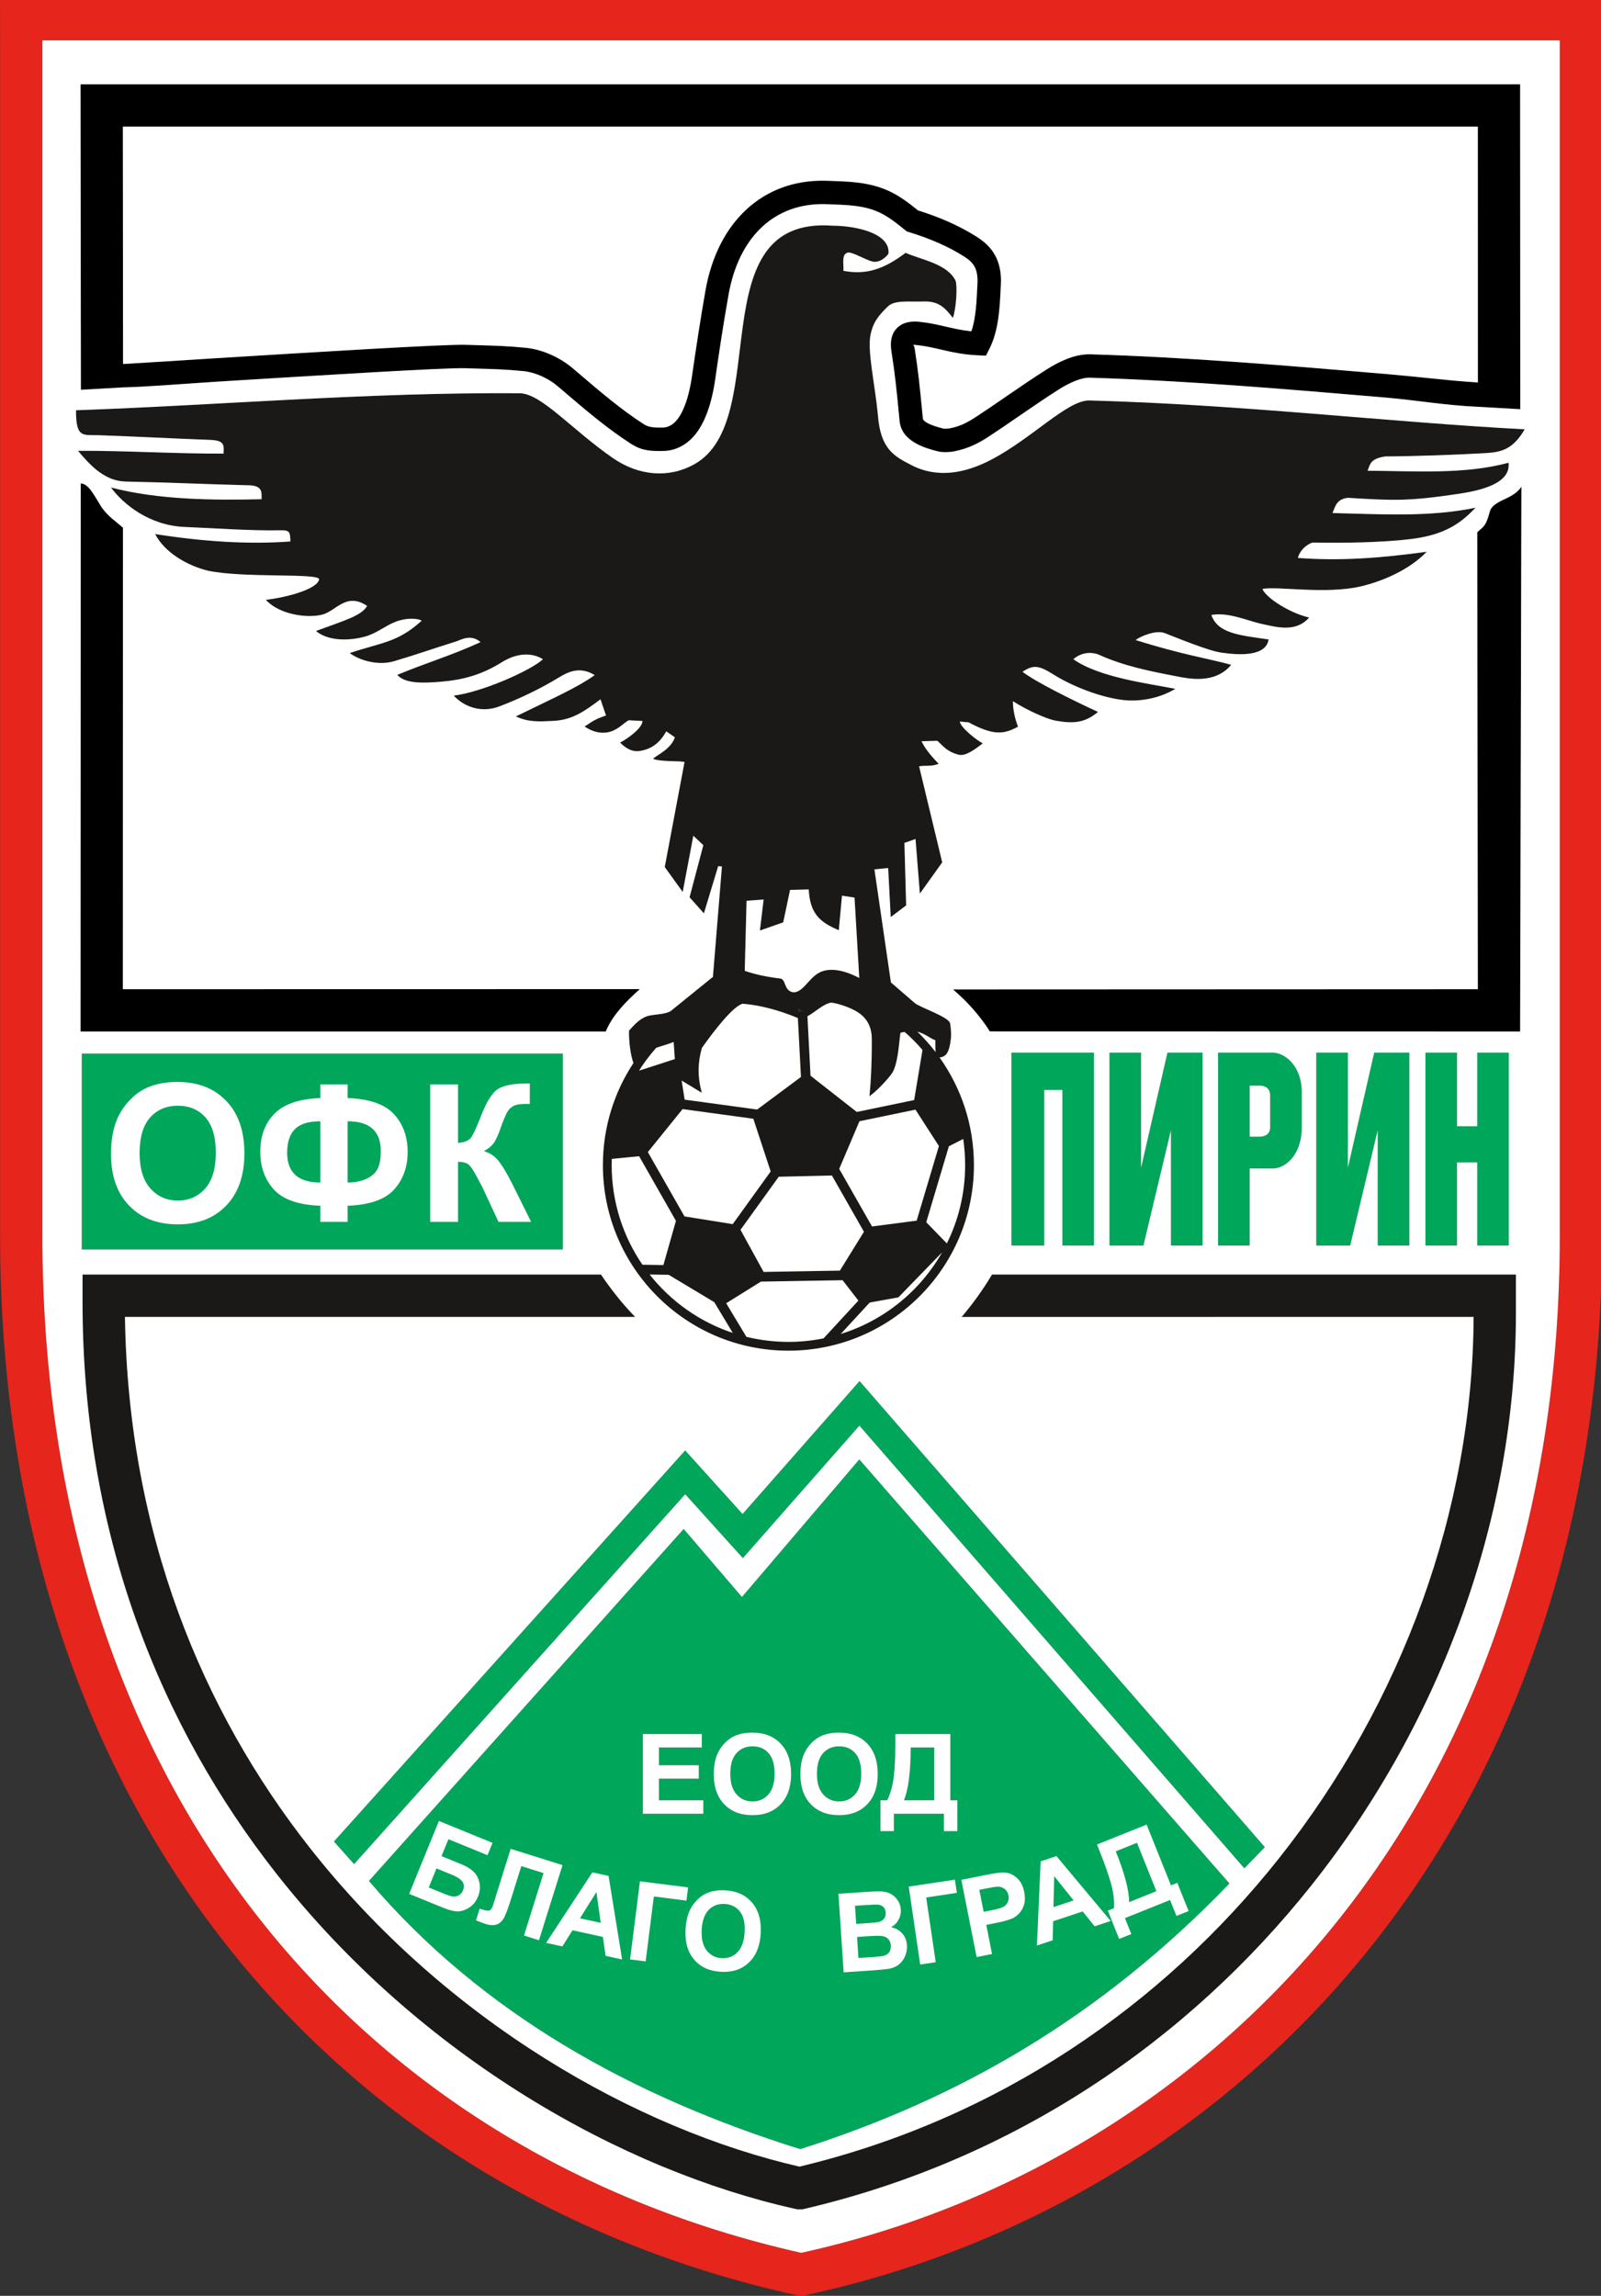 <?xml version="1.0" encoding="UTF-8"?>
<svg xmlns="http://www.w3.org/2000/svg" xmlns:xlink="http://www.w3.org/1999/xlink" width="545.1pt" height="781.4pt" viewBox="0 0 545.1 781.4" version="1.1">
<rect x="0" y="0" width="545.1" height="781.4" fill="#333333" stroke="none"/>
<defs>
<clipPath id="clip1">
  <path d="M 0 0 L 545.102 0 L 545.102 781.398 L 0 781.398 Z M 0 0 "/>
</clipPath>
</defs>
<g id="surface1">
<path style=" stroke:none;fill-rule:evenodd;fill:rgb(10.594%,9.813%,9.424%);fill-opacity:1;" d="M 324.43 108.215 C 325.578 105.031 326.035 97.324 325.328 95.488 C 322.484 89.828 314.008 88.496 308.328 86.059 C 300.887 91.66 294.93 93.641 287.152 92.176 C 287.355 90.004 286.391 86.586 288.602 85.988 C 290.105 85.551 295.02 88.699 297.34 89.074 C 299.898 89.484 302.246 86.895 302.508 86.285 C 303.152 79.145 290.773 76.809 283.449 76.82 C 237.828 73.434 263.531 143.008 236.336 158.051 C 227.785 162.785 217.57 162.047 208.703 155.922 C 194.484 146.09 184.32 133.895 176.898 133.844 C 125.16 133.488 75.262 137.891 25.879 139.633 C 25.855 149.203 28.156 147.965 33.684 148.129 C 42.922 148.41 60.531 149.34 71.539 149.719 C 76.844 149.902 76.133 151.836 76.133 154.387 C 60.289 154.473 42.41 153.348 26.562 153.434 C 30.488 158.129 35.527 163.746 42.773 163.898 C 58.781 164.242 68.121 164.738 84.129 165.156 C 89.738 165.102 89.004 167.777 89.062 169.906 C 72.508 170.301 53.773 170.121 37.781 165.914 C 41.922 171.574 50.836 178.859 62.82 179.348 C 72.539 179.742 85.379 180.691 95.348 180.488 C 98.703 180.406 98.766 181.059 98.871 184.289 C 84.492 185.363 68.938 184.297 52.828 181.773 C 56.074 188.113 63.879 192.562 70.844 194.254 C 83.098 196.797 107.695 195.004 108.656 197.07 C 108.32 200.594 96.902 203.465 90.523 204.145 C 94.883 209.062 104.387 210.551 109.734 209.188 C 114.441 207.988 117.887 201.426 124.996 206.238 C 123.137 209.539 117.297 211.195 107.59 214.754 C 111.195 217.855 117.777 218.398 124.148 216.703 C 128.211 215.629 130.953 213.066 134.805 211.578 C 137.801 210.422 141.746 210.234 143.578 211.254 C 135.305 218.824 129.508 218.715 119.09 222.277 C 121.836 224.441 128.371 226.773 134.145 225.055 C 142.371 222.602 145.824 221.297 155.348 218.305 C 156.914 217.812 160.238 215.641 163.621 218.551 C 153.52 223.18 145.613 225.402 135.262 229.699 C 137.891 232.688 143.785 232.559 150.098 232.031 C 157.395 231.426 163.887 229.773 170.871 225.387 C 176.02 222.152 181.211 222.055 184.855 224.383 C 180.664 228.27 163.977 235.609 154.469 236.758 C 158.371 240.879 164.16 242.641 169.996 240.438 C 177.137 237.742 184.246 234.262 190.312 230.566 C 193.152 228.84 197.352 226.578 202.484 229.781 C 196.453 234.07 189.031 237.289 175.641 243.84 C 180.027 245.852 183.402 245.59 188.289 245.371 C 194.895 245.074 199.031 242.066 204.453 238.012 L 206.328 243.523 C 203.262 244.633 202.859 244.695 199.031 247.277 C 200.781 248.41 203.09 249.609 206.086 249.359 C 210.074 249.031 212.27 245.996 214.078 245.152 L 218.766 245.387 C 218.703 247.996 213.02 251.828 211.117 252.738 C 214.66 256.285 217.113 255.855 219.234 255.301 C 223.289 254.246 225.453 251.414 226.844 248.922 L 229.773 250.938 C 228.41 255.094 223.578 256.949 222.363 258.262 C 224.781 259.312 231.004 258.91 233.066 259.34 L 226.328 295.098 L 232.445 303.594 L 236.062 284.453 L 239.469 287.66 L 234.777 305.395 L 239.66 310.867 L 244.523 294.801 L 245.801 294.922 L 242.734 332.48 L 228.52 343.992 C 226.68 345.402 222.129 345.16 220.094 345.945 C 217.469 346.961 215.605 349.203 214.172 350.777 C 214.031 354.715 214.902 360.734 216.035 362.488 C 217.297 360.656 217.965 358.863 219.398 358.094 C 223.363 355.961 226.008 355.742 229.617 354.223 L 230.48 366.469 L 238.484 371.324 C 237.219 366.328 237.246 361.609 238.723 356.527 C 243.074 350.395 249.371 342.254 252.801 341.336 C 258.371 341.762 265.016 343.383 271.973 346.32 C 271.906 345.074 271.871 344.129 271.805 343.152 C 272.988 343.98 273.965 344.797 273.895 346.066 C 276.941 344.781 279.48 341.77 282.723 340.996 C 283.344 340.848 286.719 341.605 289.801 342.988 C 293.297 344.551 297.07 347.254 297.113 353.516 C 297.172 361.414 296.773 368.461 296.387 372.484 C 299.254 370.297 303.273 365.773 303.895 364.398 C 305.609 360.602 305.742 355.105 306.324 351.277 C 313.23 349.473 315.996 353.41 318.422 353.992 C 318.488 354.008 318.379 356.551 318.652 359.965 C 322.121 360.117 322.941 358.445 323.578 354.836 C 323.855 353.281 323.953 351.234 323.496 348.355 C 323.141 346.094 313.203 342.906 311.453 341.387 L 303.336 334.383 L 297.719 295.895 L 302.402 295.43 L 303.266 312.129 L 308.523 308.156 L 307.93 286.891 L 311.715 285.559 L 313.195 304.148 L 320.801 293.512 L 312.934 260.828 C 314.996 260.402 317.172 261.008 319.59 259.953 C 318.371 258.645 315.434 255.754 313.742 252.289 L 319.141 252.137 C 321.176 253.922 322.336 255.816 326.391 256.871 C 328.512 257.422 331.312 255.586 334.621 252.992 C 332.719 252.09 327.102 247.711 326.781 245.59 L 329.789 245.855 C 338.852 250.77 342.164 249.645 346.613 247.352 C 345.594 244.742 344.855 241.508 344.871 238.648 C 349.852 241.836 356.496 244.785 359.531 245.305 C 365.152 246.266 369.188 246.227 373.852 242.305 C 365.121 238.301 352.559 232.055 348.121 228.637 C 351.766 226.309 353.473 226.305 358.621 229.535 C 365.605 233.922 375.312 237.465 382.531 238.27 C 387.797 238.863 394.555 237.84 400.176 234.449 C 391.039 232.637 374.23 230.586 365.445 224.367 C 368.828 221.453 372.637 222.16 374.141 222.844 C 382.656 226.691 391.387 228.414 400.449 230.164 C 404.691 230.98 413.656 232.949 419.191 226.27 C 411.312 224.105 402.703 222.867 386.652 217.852 C 388.254 216.586 393.57 214.324 396.562 215.48 C 400.414 216.965 411.203 221.438 415.703 222.105 C 422.309 223.086 431.039 223.383 431.934 217.637 C 421.828 216.195 414.637 215.562 412.434 209.316 C 418.199 208.199 425.172 211.465 429.902 212.422 C 434.164 213.289 441.113 215.52 445.734 210.176 C 439.422 208.766 431.094 203.59 429.828 200.465 C 434.605 199.387 451.402 202.449 463.578 199.52 C 470.703 197.805 479.703 194.059 485.762 187.805 C 469.719 189.988 456.273 190.973 441.895 189.898 C 442.809 186.406 446.289 184.648 447.07 184.664 C 457.039 184.871 470.805 184.652 480.453 183.461 C 492.219 182.004 497.453 177.93 502.414 172.797 C 486.688 176.074 470.242 175.008 453.684 174.613 C 454.637 172.441 454.961 169.91 458.883 169.434 C 474.621 170.402 479.461 170.613 496.258 168.133 C 503.559 167.059 514.52 164.754 513.613 157.484 C 498.828 161.566 481.469 160.305 465.621 160.219 C 466.535 157.883 466.598 156.105 471.672 155.352 C 482.453 155.277 495.836 154.789 505.098 154.258 C 510.621 153.945 514.816 153.473 519.121 146.121 C 473.363 143.719 422.613 137.66 370.746 136.297 C 363.32 136.344 351.512 149.066 337.645 156.379 C 328.641 161.121 319.164 162.895 310.297 158.297 C 304.516 155.305 299.746 152.922 298.895 141.148 C 297.809 130.117 295.203 119.277 296.438 113.715 C 297.27 109.973 298.645 107.84 302.281 104.316 C 304.645 102.023 309.414 102.797 314.328 102.617 C 319.395 102.434 321.578 104.48 324.43 108.215 Z M 270.359 337.758 C 266.809 337.52 267.73 333.297 265.684 333.051 C 261.215 332.523 257.16 331.664 253.57 330.43 L 254.18 306.57 L 259.996 306.156 L 258.73 316.711 L 266.66 313.93 L 268.996 302.891 L 275.355 302.719 C 275.762 310.926 279.117 313.895 285.59 316.598 L 286.68 304.84 L 290.945 305.512 L 292.559 332.863 C 288.52 330.715 284.035 329.422 280.422 330.438 C 275.699 331.773 274.047 337.438 270.359 337.758 Z M 270.359 337.758 "/>
<path style=" stroke:none;fill-rule:evenodd;fill:rgb(10.594%,9.813%,9.424%);fill-opacity:1;" d="M 269.43 341.336 L 282.699 334.992 C 310.711 341.465 331.602 366.57 331.602 396.547 C 331.602 431.422 303.312 459.715 268.434 459.715 C 233.555 459.715 205.27 431.422 205.27 396.547 C 205.27 367.656 224.664 343.297 251.145 335.773 Z M 208.031 394.18 L 217.762 393.227 L 230.445 415.488 L 226.078 430.863 L 218.586 430.742 C 211.895 421.016 207.98 409.238 207.98 396.547 C 207.98 395.754 207.996 394.965 208.031 394.18 Z M 220.234 392.086 L 232.285 377.184 L 256.703 380.516 L 262.711 398.758 L 249.598 416.953 L 232.871 414.27 Z M 232.863 374.523 L 230.633 360.484 L 216.906 364.922 C 224.387 352.758 236.051 343.445 249.891 338.984 L 269.43 342.801 L 285.012 338.387 C 296.602 341.688 306.773 348.359 314.395 357.277 L 311.496 374.652 L 291.633 378.766 L 275.688 366.27 L 274.539 344.172 L 271.828 344.309 L 272.996 366.688 L 257.863 377.934 Z M 311.824 377.355 L 319.984 390.02 L 312.32 415.719 L 296.746 417.742 L 285.414 397.855 L 292.422 381.371 Z M 322.828 389.953 L 328.172 387.211 C 328.645 390.254 328.891 393.367 328.891 396.547 C 328.891 406.309 326.57 415.531 322.453 423.699 L 315.047 416.062 Z M 294.48 419.242 L 286.121 432.746 L 259.82 433.195 L 251.785 418.562 L 264.996 400.23 L 283.406 399.805 Z M 287.023 435.441 L 292.633 442.68 L 280.555 455.781 C 276.641 456.578 272.586 457.004 268.434 457.004 C 263.438 456.996 258.586 456.391 253.945 455.246 L 246.859 443.477 L 258.988 435.922 Z M 295.969 443.066 L 305.738 441.305 L 322.016 424.547 C 314.461 438.973 301.246 449.973 285.328 454.598 Z M 227.742 433.602 L 243.41 443.004 L 250.133 454.172 C 238.285 450.41 228.02 443.098 220.586 433.484 Z M 227.742 433.602 "/>
<path style=" stroke:none;fill-rule:evenodd;fill:rgb(0%,0%,0%);fill-opacity:1;" d="M 27.543 132.672 L 27.418 28.695 C 190.805 28.695 354.184 28.688 517.562 28.695 L 517.613 139.277 L 503.18 138.449 C 492.824 138.047 482.105 136.195 471.766 135.312 C 438.191 132.453 404.359 129.57 371.105 128.555 C 369.562 128.508 367.816 128.961 366.066 129.648 C 364.113 130.422 362.234 131.465 360.605 132.492 C 356.133 135.316 351.547 138.469 346.969 141.609 C 343.48 144.004 339.996 146.398 336.738 148.535 C 334.895 149.746 333.141 150.758 331.238 151.613 C 329.34 152.465 327.359 153.109 325.062 153.578 C 324.23 153.746 323.172 153.867 322.145 153.883 C 321.156 153.902 320.152 153.824 319.289 153.613 C 316.801 152.996 314.062 152.172 311.762 150.863 C 308.809 149.191 306.629 146.812 306.289 143.297 L 306.246 142.844 C 305.246 132.516 304.758 127.484 303.527 119.734 C 302.84 115.426 303.922 112.734 306.078 111.055 C 308.086 109.496 310.602 109.262 313.289 109.551 C 316.531 109.898 319.254 110.527 322.035 111.172 C 324.738 111.797 327.496 112.434 330.727 112.773 C 332.234 108.34 332.496 102.855 332.742 97.605 L 332.801 96.43 C 332.914 93.969 332.57 92.16 331.824 90.781 C 331.102 89.438 329.914 88.359 328.371 87.379 C 325.617 85.621 322.637 84.062 319.48 82.676 C 316.27 81.266 312.922 80.051 309.48 79.004 L 308.719 78.766 L 308.121 78.281 C 304.758 75.539 302.066 73.477 298.953 72.105 C 295.871 70.742 292.172 69.965 286.672 69.715 L 285.988 69.68 C 284.242 69.602 282.18 69.508 280.762 69.48 C 272.289 69.316 265.02 72.062 259.461 77.234 C 253.785 82.52 249.801 90.387 248.047 100.348 C 247.113 105.645 246.328 110.379 245.648 114.754 C 244.98 119.047 244.258 123.941 243.496 129.227 C 242.938 133.133 242.039 137.074 240.73 140.562 C 239.516 143.797 237.934 146.66 235.914 148.812 C 234.598 150.227 233.039 151.398 231.316 152.215 C 229.641 153.004 227.797 153.465 225.828 153.488 L 225.691 153.488 C 222.102 153.531 218.754 153.57 214.965 151.141 C 206.859 145.949 199.609 139.758 191.426 132.777 L 189.887 131.465 C 188.18 130.012 186.238 128.84 184.266 127.977 C 182.145 127.047 180.031 126.48 178.188 126.305 C 172.289 125.734 168.449 125.629 163.188 125.477 C 161.652 125.434 159.996 125.383 158.324 125.328 C 151.629 125.105 107.422 127.836 73.121 129.949 C 60.703 130.777 49.59 131.676 41.898 131.852 Z M 503.18 130.184 L 503.164 43.098 L 41.824 43.098 L 41.895 123.891 C 49.383 123.477 60.402 122.734 72.652 121.98 C 107.062 119.859 151.41 117.121 158.574 117.359 C 160.453 117.422 161.98 117.465 163.406 117.508 C 168.836 117.66 172.805 117.773 178.941 118.367 C 181.609 118.621 184.57 119.398 187.453 120.664 C 190.113 121.828 192.746 123.422 195.074 125.402 L 196.613 126.715 C 204.555 133.492 211.598 139.504 219.277 144.422 C 221.066 145.57 223.262 145.547 225.613 145.52 L 225.754 145.516 C 226.488 145.508 227.219 145.32 227.906 144.996 C 228.699 144.621 229.434 144.062 230.074 143.379 C 231.336 142.027 232.395 140.059 233.262 137.754 C 234.344 134.859 235.105 131.492 235.594 128.102 C 236.234 123.617 236.941 118.879 237.773 113.535 C 238.594 108.285 239.395 103.395 240.172 98.973 C 242.234 87.258 247.07 77.863 254.023 71.391 C 261.102 64.805 270.277 61.305 280.887 61.512 C 282.688 61.547 284.66 61.637 286.328 61.715 L 287.016 61.742 C 293.629 62.047 298.203 63.039 302.176 64.797 C 305.926 66.449 308.949 68.688 312.562 71.609 C 316.074 72.715 319.453 73.953 322.664 75.363 C 326.164 76.895 329.508 78.648 332.656 80.66 C 335.312 82.352 337.414 84.34 338.859 87.004 C 340.277 89.633 340.965 92.789 340.77 96.805 L 340.711 97.98 C 340.379 105.055 340.023 112.496 336.855 118.758 L 335.695 121.055 L 333.121 120.945 C 327.883 120.715 324.02 119.82 320.254 118.953 C 317.699 118.363 315.195 117.785 312.449 117.488 C 311.621 117.402 311.02 117.344 310.988 117.367 C 310.859 117.465 311.254 117.559 311.402 118.484 C 312.672 126.461 313.164 131.586 314.184 142.094 L 314.227 142.547 C 314.266 142.977 314.867 143.453 315.699 143.926 C 317.191 144.77 319.262 145.383 321.199 145.859 C 321.379 145.906 321.68 145.922 322.02 145.914 C 322.555 145.906 323.094 145.848 323.496 145.762 C 325.152 145.43 326.594 144.961 327.988 144.336 C 329.371 143.711 330.789 142.879 332.363 141.848 C 335.879 139.539 339.172 137.281 342.469 135.016 C 347.039 131.879 351.621 128.734 356.355 125.742 C 358.383 124.465 360.715 123.164 363.129 122.215 C 365.758 121.172 368.551 120.504 371.324 120.59 C 405.258 121.621 438.969 124.496 472.422 127.344 C 482.785 128.227 493.121 129.551 503.18 130.184 Z M 517.996 165.652 L 517.562 351.086 L 337.016 351.051 C 333.66 345.734 329.422 341.008 324.48 336.754 L 503.164 336.684 L 502.965 181.199 C 504.141 179.965 505.203 179.508 506.031 177.715 C 507.699 174.074 506.508 173.152 510.172 170.965 C 512.363 169.66 515.98 168.715 517.996 165.652 Z M 206.238 351.086 L 27.418 351.086 L 27.488 164.527 C 30.246 164.672 31.98 168.516 34.367 172.285 C 36.418 175.535 39.457 177.445 41.859 179.609 L 41.824 336.684 L 217.848 336.652 C 213.234 340.758 208.562 345.477 206.238 351.086 Z M 206.238 351.086 "/>
<path style=" stroke:none;fill-rule:evenodd;fill:rgb(0%,65.039%,35.301%);fill-opacity:1;" d="M 27.844 425.262 L 191.625 425.262 L 191.625 358.582 L 27.844 358.582 Z M 27.844 425.262 "/>
<path style=" stroke:none;fill-rule:evenodd;fill:rgb(100%,100%,100%);fill-opacity:1;" d="M 37.797 392.762 C 37.797 387.992 38.52 383.984 39.945 380.742 C 40.996 378.355 42.461 376.215 44.297 374.316 C 46.141 372.422 48.156 371.016 50.344 370.09 C 53.262 368.859 56.629 368.242 60.438 368.242 C 67.344 368.242 72.852 370.387 76.996 374.664 C 81.141 378.961 83.207 384.91 83.207 392.547 C 83.207 400.113 81.148 406.035 77.039 410.305 C 72.938 414.59 67.441 416.719 60.57 416.719 C 53.609 416.719 48.07 414.598 43.965 410.34 C 39.859 406.09 37.797 400.234 37.797 392.762 Z M 47.535 392.445 C 47.535 397.754 48.766 401.77 51.215 404.512 C 53.664 407.246 56.781 408.617 60.543 408.617 C 64.324 408.617 67.414 407.258 69.848 404.547 C 72.266 401.824 73.473 397.754 73.473 392.316 C 73.473 386.949 72.293 382.941 69.934 380.305 C 67.582 377.66 64.457 376.344 60.543 376.344 C 56.648 376.344 53.496 377.68 51.117 380.348 C 48.734 383.027 47.535 387.059 47.535 392.445 Z M 118.348 410.383 L 118.348 415.871 L 109.07 415.871 L 109.07 410.383 C 101.59 410.109 96.316 408.258 93.238 404.852 C 90.156 401.43 88.621 397.164 88.621 392.035 C 88.621 386.633 90.23 382.309 93.445 379.047 C 96.664 375.777 101.871 374.004 109.07 373.73 L 109.07 369.09 L 118.348 369.09 L 118.348 373.73 C 125.785 374.004 131.039 375.836 134.148 379.219 C 137.246 382.594 138.797 386.883 138.797 392.066 C 138.797 397.215 137.246 401.484 134.164 404.883 C 131.078 408.27 125.805 410.109 118.348 410.383 Z M 118.348 402.477 C 120.82 402.477 122.953 402.062 124.738 401.234 C 126.516 400.406 127.777 399.297 128.527 397.891 C 129.281 396.496 129.648 394.449 129.648 391.754 C 129.648 385.012 125.883 381.633 118.348 381.633 Z M 109.07 402.477 L 109.07 381.633 C 105.074 381.633 102.199 382.516 100.422 384.297 C 98.648 386.066 97.766 388.746 97.766 392.328 C 97.766 399.09 101.535 402.477 109.07 402.477 Z M 146.473 369.09 L 155.949 369.09 L 155.949 389.016 C 158.051 388.801 159.477 388.266 160.215 387.383 C 160.953 386.512 162.109 384.09 163.656 380.098 C 165.605 375.035 167.578 371.879 169.547 370.648 C 171.508 369.422 174.656 368.797 179.012 368.797 C 179.23 368.797 179.688 368.785 180.383 368.762 L 180.383 375.754 L 179.039 375.723 C 177.105 375.723 175.691 375.965 174.797 376.441 C 173.902 376.922 173.184 377.648 172.629 378.629 C 172.074 379.609 171.258 381.629 170.18 384.672 C 169.602 386.297 168.98 387.645 168.309 388.734 C 167.641 389.824 166.453 390.848 164.758 391.805 C 166.859 392.391 168.59 393.602 169.961 395.41 C 171.336 397.215 172.836 399.766 174.469 403.062 L 180.84 415.871 L 169.734 415.871 L 164.121 403.824 C 164.039 403.652 163.852 403.324 163.578 402.84 C 163.473 402.672 163.078 401.93 162.406 400.637 C 161.203 398.328 160.227 396.891 159.465 396.312 C 158.691 395.734 157.527 395.441 155.949 395.422 L 155.949 415.871 L 146.473 415.871 Z M 146.473 369.09 "/>
<path style=" stroke:none;fill-rule:evenodd;fill:rgb(0%,65.039%,35.301%);fill-opacity:1;" d="M 344.371 423.934 L 355.52 423.934 L 355.52 370.969 L 361.711 370.969 L 361.711 423.934 L 372.453 423.934 L 372.453 358.285 L 344.371 358.285 Z M 344.371 423.934 "/>
<path style=" stroke:none;fill-rule:evenodd;fill:rgb(0%,65.039%,35.301%);fill-opacity:1;" d="M 377.758 423.934 L 389.301 423.934 L 398.688 384.586 L 398.688 423.934 L 409.434 423.934 L 409.434 358.285 L 397.488 358.285 L 388.496 397.562 L 388.496 358.285 L 377.758 358.285 Z M 377.758 423.934 "/>
<path style=" stroke:none;fill-rule:evenodd;fill:rgb(0%,65.039%,35.301%);fill-opacity:1;" d="M 448.16 423.934 L 459.703 423.934 L 469.09 384.586 L 469.09 423.934 L 479.836 423.934 L 479.836 358.285 L 467.891 358.285 L 458.902 397.562 L 458.902 358.285 L 448.16 358.285 Z M 448.16 423.934 "/>
<path style=" stroke:none;fill-rule:evenodd;fill:rgb(0%,65.039%,35.301%);fill-opacity:1;" d="M 414.73 423.934 L 425.477 423.934 L 425.477 397.688 L 433.445 397.688 C 437.352 397.688 443.211 393.406 443.211 383.652 L 443.211 371.852 C 443.211 362.285 437.016 358.285 433.445 358.285 L 414.73 358.285 Z M 425.477 386.887 L 425.477 369.484 L 428.887 369.484 C 430.188 369.484 432.469 369.969 432.469 372.863 L 432.469 383.695 C 432.469 385.934 430.824 386.887 428.777 386.887 Z M 425.477 386.887 "/>
<path style=" stroke:none;fill-rule:evenodd;fill:rgb(0%,65.039%,35.301%);fill-opacity:1;" d="M 485.328 423.934 L 496.078 423.934 L 496.078 395.621 L 502.961 395.621 L 502.961 423.934 L 513.703 423.934 L 513.703 358.285 L 502.961 358.285 L 502.961 383.34 L 496.078 383.34 L 496.078 358.285 L 485.328 358.285 Z M 485.328 423.934 "/>
<path style=" stroke:none;fill-rule:evenodd;fill:rgb(10.594%,9.813%,9.424%);fill-opacity:1;" d="M 337.754 433.805 L 516.129 433.805 L 516.129 447.145 C 516.129 515.922 491.078 585.594 446.52 641.672 C 404.703 694.293 345.699 734.977 274.07 751.762 L 273.23 751.961 L 271.453 751.961 L 270.57 751.762 C 212.133 738.738 143.312 700.379 94.008 637.586 C 54.988 587.883 28.105 522.922 28.105 443.145 L 28.105 433.805 L 204.617 433.805 C 208.062 438.855 211.824 443.684 216.242 448.211 L 42.547 448.211 C 43.656 522.094 68.953 582.383 105.316 628.695 C 152.039 688.211 216.898 724.715 272.203 737.422 C 339.859 721.219 395.641 682.598 435.27 632.73 C 477.586 579.477 501.469 513.434 501.723 448.211 L 327.402 448.238 C 331.113 443.902 334.574 439.113 337.754 433.805 Z M 337.754 433.805 "/>
<path style=" stroke:none;fill-rule:evenodd;fill:rgb(0%,65.039%,35.301%);fill-opacity:1;" d="M 218.859 617.328 L 218.859 590.18 L 238.953 590.18 L 238.953 594.766 L 224.355 594.766 L 224.355 600.797 L 237.93 600.797 L 237.93 605.383 L 224.355 605.383 L 224.355 612.738 L 239.484 612.738 L 239.484 617.328 Z M 243.012 603.922 C 243.012 601.148 243.43 598.824 244.258 596.941 C 244.871 595.559 245.719 594.312 246.785 593.215 C 247.852 592.113 249.023 591.297 250.289 590.762 C 251.984 590.047 253.938 589.688 256.152 589.688 C 260.156 589.688 263.355 590.93 265.762 593.414 C 268.164 595.906 269.363 599.363 269.363 603.797 C 269.363 608.184 268.172 611.621 265.789 614.098 C 263.406 616.586 260.215 617.82 256.227 617.82 C 252.188 617.82 248.973 616.59 246.59 614.117 C 244.203 611.652 243.012 608.254 243.012 603.922 Z M 248.66 603.734 C 248.66 606.812 249.371 609.145 250.797 610.738 C 252.219 612.324 254.027 613.117 256.215 613.117 C 258.406 613.117 260.199 612.328 261.609 610.754 C 263.012 609.176 263.715 606.812 263.715 603.66 C 263.715 600.547 263.031 598.219 261.66 596.688 C 260.297 595.152 258.48 594.387 256.215 594.387 C 253.953 594.387 252.121 595.164 250.742 596.715 C 249.355 598.27 248.66 600.605 248.66 603.734 Z M 272.504 603.922 C 272.504 601.148 272.922 598.824 273.746 596.941 C 274.363 595.559 275.211 594.312 276.277 593.215 C 277.348 592.113 278.516 591.297 279.785 590.762 C 281.48 590.047 283.434 589.688 285.645 589.688 C 289.652 589.688 292.848 590.93 295.258 593.414 C 297.656 595.906 298.859 599.363 298.859 603.797 C 298.859 608.184 297.664 611.621 295.281 614.098 C 292.898 616.586 289.703 617.82 285.719 617.82 C 281.68 617.82 278.465 616.59 276.078 614.117 C 273.699 611.652 272.504 608.254 272.504 603.922 Z M 278.156 603.734 C 278.156 606.812 278.871 609.145 280.289 610.738 C 281.715 612.324 283.52 613.117 285.703 613.117 C 287.898 613.117 289.695 612.328 291.105 610.754 C 292.508 609.176 293.203 606.812 293.203 603.66 C 293.203 600.547 292.527 598.219 291.156 596.688 C 289.789 595.152 287.977 594.387 285.703 594.387 C 283.445 594.387 281.617 595.164 280.234 596.715 C 278.852 598.27 278.156 600.605 278.156 603.734 Z M 304.836 590.18 L 323.566 590.18 L 323.566 612.738 L 325.953 612.738 L 325.953 623.242 L 321.367 623.242 L 321.367 617.328 L 304.344 617.328 L 304.344 623.242 L 299.754 623.242 L 299.754 612.738 L 302.07 612.738 C 303.195 610.422 303.938 607.727 304.301 604.672 C 304.66 601.605 304.836 597.73 304.836 593.047 Z M 310.07 594.766 C 310.07 602.984 309.312 608.973 307.789 612.738 L 318.07 612.738 L 318.07 594.766 Z M 125.613 640.191 C 164.145 685.496 215.578 713.688 272.461 731.473 C 326.414 714.352 374.781 686.582 418.594 641.059 L 292.57 496.715 L 252.617 543.547 L 232.773 520.395 Z M 125.613 640.191 "/>
<path style=" stroke:none;fill-rule:evenodd;fill:rgb(100%,100%,100%);fill-opacity:1;" d="M 211.812 666.914 L 206.188 665.688 L 205.262 659.238 L 194.914 656.98 L 191.473 662.469 L 185.949 661.262 L 201.684 637.273 L 207.203 638.477 Z M 204.535 654.445 L 203.07 643.973 L 197.469 652.902 Z M 204.535 654.445 "/>
<path style=" stroke:none;fill-rule:evenodd;fill:rgb(100%,100%,100%);fill-opacity:1;" d="M 173.871 629.266 L 191.523 634.797 L 183.508 660.367 L 178.406 658.77 L 185.066 637.52 L 177.496 635.148 L 174.078 646.066 C 173.102 649.188 172.309 651.34 171.719 652.508 C 171.121 653.684 170.324 654.496 169.309 654.938 C 168.289 655.379 166.941 655.336 165.246 654.801 C 164.648 654.613 163.59 654.215 162.055 653.609 L 163.309 649.605 L 164.441 649.98 C 165.504 650.312 166.27 650.395 166.723 650.219 C 167.184 650.047 167.59 649.383 167.945 648.246 L 169.305 643.848 Z M 173.871 629.266 "/>
<path style=" stroke:none;fill-rule:evenodd;fill:rgb(100%,100%,100%);fill-opacity:1;" d="M 149.434 619.777 L 167.699 627.23 L 165.988 631.422 L 152.672 625.988 L 150.324 631.742 L 156.922 634.434 C 158.734 635.176 160.156 636.016 161.164 636.953 C 162.188 637.895 162.871 639.145 163.223 640.715 C 163.574 642.27 163.414 643.867 162.754 645.504 C 162.07 647.18 161.055 648.441 159.703 649.285 C 158.371 650.129 157.062 650.551 155.785 650.547 C 154.512 650.535 152.863 650.117 150.844 649.297 L 139.309 644.59 Z M 145.973 642.414 L 150.77 644.371 C 152.297 644.996 153.41 645.363 154.094 645.465 C 154.773 645.57 155.453 645.449 156.141 645.102 C 156.816 644.758 157.312 644.191 157.629 643.414 C 158.094 642.273 158.027 641.285 157.438 640.438 C 156.84 639.594 155.574 638.773 153.629 637.98 L 148.613 635.934 Z M 145.973 642.414 "/>
<path style=" stroke:none;fill-rule:evenodd;fill:rgb(100%,100%,100%);fill-opacity:1;" d="M 217.887 640.316 L 234.289 642.391 L 233.727 646.883 L 222.621 645.48 L 219.828 667.574 L 214.523 666.902 Z M 217.887 640.316 "/>
<path style=" stroke:none;fill-rule:evenodd;fill:rgb(100%,100%,100%);fill-opacity:1;" d="M 233.41 656.73 C 233.559 654.004 234.086 651.73 234.988 649.922 C 235.656 648.59 236.539 647.402 237.641 646.379 C 238.734 645.348 239.914 644.602 241.176 644.141 C 242.859 643.523 244.773 643.27 246.922 643.387 C 250.812 643.594 253.852 644.988 256.059 647.562 C 258.262 650.141 259.242 653.609 259.008 657.977 C 258.777 662.305 257.434 665.633 254.992 667.949 C 252.547 670.273 249.383 671.328 245.508 671.117 C 241.586 670.91 238.527 669.527 236.344 666.969 C 234.16 664.414 233.18 661.004 233.41 656.73 Z M 238.906 656.844 C 238.746 659.879 239.316 662.215 240.609 663.855 C 241.91 665.492 243.621 666.371 245.746 666.484 C 247.871 666.598 249.66 665.914 251.109 664.438 C 252.555 662.953 253.363 660.66 253.531 657.551 C 253.695 654.48 253.152 652.152 251.902 650.574 C 250.66 648.988 248.938 648.141 246.734 648.023 C 244.539 647.906 242.723 648.578 241.297 650.031 C 239.871 651.492 239.074 653.758 238.906 656.844 Z M 238.906 656.844 "/>
<path style=" stroke:none;fill-rule:evenodd;fill:rgb(100%,100%,100%);fill-opacity:1;" d="M 285.469 644.555 L 296.004 643.855 C 298.094 643.715 299.652 643.699 300.688 643.809 C 301.727 643.922 302.664 644.227 303.512 644.727 C 304.359 645.23 305.078 645.93 305.684 646.82 C 306.285 647.715 306.621 648.738 306.703 649.891 C 306.785 651.137 306.527 652.309 305.938 653.391 C 305.344 654.48 304.492 655.32 303.395 655.922 C 305.027 656.289 306.309 657.02 307.246 658.105 C 308.184 659.195 308.699 660.512 308.805 662.059 C 308.883 663.281 308.688 664.48 308.203 665.672 C 307.723 666.855 307.023 667.828 306.102 668.59 C 305.184 669.336 304.023 669.84 302.617 670.09 C 301.738 670.242 299.602 670.445 296.215 670.695 L 287.242 671.297 Z M 291.098 648.645 L 291.508 654.805 L 294.988 654.574 C 297.055 654.438 298.34 654.32 298.84 654.227 C 299.742 654.059 300.438 653.695 300.922 653.129 C 301.41 652.566 301.621 651.859 301.562 651.004 C 301.508 650.172 301.238 649.523 300.758 649.035 C 300.273 648.547 299.586 648.281 298.695 648.234 C 298.164 648.211 296.648 648.277 294.152 648.441 Z M 291.801 659.254 L 292.277 666.422 L 297.203 666.094 C 299.121 665.965 300.336 665.828 300.848 665.688 C 301.629 665.488 302.246 665.09 302.703 664.488 C 303.164 663.883 303.367 663.113 303.305 662.164 C 303.246 661.352 303.016 660.688 302.59 660.152 C 302.176 659.617 301.59 659.246 300.848 659.039 C 300.105 658.828 298.523 658.805 296.102 658.965 Z M 291.801 659.254 "/>
<path style=" stroke:none;fill-rule:evenodd;fill:rgb(100%,100%,100%);fill-opacity:1;" d="M 309.398 642.121 L 325.121 639.758 L 325.781 644.238 L 315.348 645.824 L 318.594 667.855 L 313.305 668.633 Z M 309.398 642.121 "/>
<path style=" stroke:none;fill-rule:evenodd;fill:rgb(100%,100%,100%);fill-opacity:1;" d="M 332.52 666.094 L 327.305 639.809 L 335.688 638.145 C 338.867 637.516 340.953 637.234 341.977 637.305 C 343.539 637.41 344.949 638.02 346.211 639.141 C 347.477 640.266 348.312 641.871 348.73 643.965 C 349.051 645.586 349.027 646.988 348.676 648.203 C 348.316 649.422 347.758 650.43 346.996 651.234 C 346.23 652.035 345.41 652.629 344.535 653.012 C 343.336 653.512 341.559 654.004 339.195 654.469 L 335.797 655.141 L 337.762 665.055 Z M 333.43 643.215 L 334.914 650.699 L 337.766 650.133 C 339.82 649.727 341.164 649.312 341.801 648.902 C 342.441 648.488 342.898 647.953 343.172 647.281 C 343.445 646.617 343.512 645.898 343.355 645.113 C 343.164 644.152 342.73 643.422 342.059 642.902 C 341.379 642.391 340.609 642.137 339.727 642.145 C 339.078 642.152 337.824 642.34 335.941 642.715 Z M 333.43 643.215 "/>
<path style=" stroke:none;fill-rule:evenodd;fill:rgb(100%,100%,100%);fill-opacity:1;" d="M 378.164 653.816 L 372.703 655.633 L 368.617 650.566 L 358.566 653.906 L 358.41 660.387 L 353.047 662.172 L 354.316 633.512 L 359.676 631.727 Z M 365.539 646.816 L 358.93 638.562 L 358.68 649.098 Z M 365.539 646.816 "/>
<path style=" stroke:none;fill-rule:evenodd;fill:rgb(100%,100%,100%);fill-opacity:1;" d="M 373.488 627.789 L 390.398 621.012 L 398.68 641.684 L 400.836 640.816 L 404.695 650.441 L 400.551 652.102 L 398.379 646.68 L 383.012 652.84 L 385.184 658.262 L 381.039 659.922 L 377.184 650.297 L 379.273 649.465 C 379.438 646.93 379.121 644.191 378.324 641.262 C 377.523 638.32 376.262 634.711 374.539 630.422 Z M 379.895 630.098 C 382.914 637.629 384.426 643.391 384.441 647.391 L 393.719 643.672 L 387.117 627.203 Z M 379.895 630.098 "/>
<path style=" stroke:none;fill-rule:evenodd;fill:rgb(0%,65.039%,35.301%);fill-opacity:1;" d="M 113.695 626.766 L 233.289 493.656 L 252.828 515.305 L 292.656 470.047 L 430.652 628.691 L 423.672 635.898 L 292.609 485.219 L 252.926 530.316 L 233.301 508.57 L 120.555 634.469 Z M 113.695 626.766 "/>
<g clip-path="url(#clip1)" clip-rule="nonzero">
<path style=" stroke:none;fill-rule:evenodd;fill:rgb(90.234%,14.502%,11.377%);fill-opacity:1;" d="M 272.797 766.766 C 195.246 749.34 129.602 708.145 83.938 647.34 C 39.984 588.824 14.43 512.023 14.43 420.613 L 14.43 13.754 L 531.07 13.754 L 531.07 420.613 C 531.07 513.406 504.195 589.094 461.254 646.266 C 413.43 709.945 345.613 750.777 272.797 766.766 Z M 545.16 -0.031 L 0.008 -0.031 L 0.031 12.062 L 0.031 420.613 C 0.031 515.23 26.66 594.969 72.461 655.949 C 120.551 719.98 189.664 763.203 271.203 781.172 L 271.969 781.336 L 273.453 781.336 L 274.242 781.172 C 350.891 764.719 422.383 721.91 472.73 654.879 C 514.73 598.953 541.98 526.254 545.16 438.066 Z M 545.16 -0.031 "/>
</g>
<path style=" stroke:none;fill-rule:evenodd;fill:rgb(100%,100%,100%);fill-opacity:1;" d="M 83.938 647.34 C 129.602 708.145 195.246 749.34 272.797 766.766 C 345.613 750.777 413.43 709.945 461.254 646.266 C 504.195 589.094 531.07 513.406 531.07 420.613 L 531.07 13.754 L 14.43 13.754 L 14.43 420.613 C 14.43 512.023 39.984 588.824 83.938 647.34 Z M 270.57 751.762 C 212.133 738.738 143.312 700.379 94.008 637.586 C 54.988 587.883 28.105 522.922 28.105 443.145 L 28.105 433.805 L 204.617 433.805 C 208.062 438.855 211.824 443.684 216.242 448.211 L 42.547 448.211 C 43.656 522.094 68.953 582.383 105.316 628.695 C 152.039 688.211 216.898 724.715 272.203 737.422 C 339.859 721.219 395.641 682.598 435.27 632.73 C 477.586 579.477 501.469 513.434 501.723 448.211 L 327.402 448.238 C 331.113 443.902 334.574 439.113 337.754 433.805 L 516.129 433.805 L 516.129 447.145 C 516.129 515.922 491.078 585.594 446.52 641.672 C 404.703 694.293 345.699 734.977 274.07 751.762 L 273.23 751.961 L 271.453 751.961 Z M 272.461 731.473 C 215.578 713.688 164.145 685.496 125.613 640.191 L 232.773 520.395 L 252.617 543.547 L 292.57 496.715 L 418.594 641.059 C 374.781 686.582 326.414 714.352 272.461 731.473 Z M 423.672 635.898 L 292.609 485.219 L 252.926 530.316 L 233.301 508.57 L 120.555 634.469 L 113.695 626.766 L 233.289 493.656 L 252.828 515.305 L 292.656 470.047 L 430.652 628.691 Z M 469.09 423.934 L 469.09 384.586 L 459.703 423.934 L 448.16 423.934 L 448.16 358.285 L 458.902 358.285 L 458.902 397.562 L 467.891 358.285 L 479.836 358.285 L 479.836 423.934 Z M 485.328 423.934 L 485.328 358.285 L 496.078 358.285 L 496.078 383.34 L 502.961 383.34 L 502.961 358.285 L 513.703 358.285 L 513.703 423.934 L 502.961 423.934 L 502.961 395.621 L 496.078 395.621 L 496.078 423.934 Z M 191.621 425.258 L 27.844 425.258 L 27.844 358.586 L 191.621 358.586 Z M 268.434 459.715 C 233.555 459.715 205.27 431.422 205.27 396.547 C 205.27 383.703 209.098 371.762 215.68 361.789 C 214.727 359.473 214.047 354.297 214.172 350.777 C 215.605 349.203 217.469 346.961 220.094 345.945 C 222.129 345.16 226.68 345.402 228.52 343.992 L 242.734 332.48 L 245.801 294.922 L 244.523 294.801 L 239.66 310.867 L 234.777 305.395 L 239.469 287.66 L 236.062 284.453 L 232.445 303.594 L 226.328 295.098 L 233.066 259.34 C 231.004 258.91 224.781 259.312 222.363 258.262 C 223.578 256.949 228.41 255.094 229.773 250.938 L 226.844 248.922 C 225.453 251.414 223.289 254.246 219.234 255.301 C 217.113 255.855 214.66 256.285 211.117 252.738 C 213.02 251.828 218.703 247.996 218.766 245.387 L 214.078 245.152 C 212.27 245.996 210.074 249.031 206.086 249.359 C 203.09 249.609 200.781 248.41 199.031 247.277 C 202.859 244.695 203.262 244.633 206.328 243.523 L 204.453 238.012 C 199.031 242.066 194.895 245.074 188.289 245.371 C 183.402 245.59 180.027 245.852 175.641 243.84 C 189.031 237.289 196.453 234.07 202.484 229.785 C 197.352 226.578 193.152 228.84 190.312 230.57 C 184.246 234.262 177.137 237.742 169.996 240.438 C 164.16 242.641 158.371 240.879 154.469 236.758 C 163.977 235.609 180.664 228.27 184.855 224.383 C 181.211 222.055 176.02 222.152 170.871 225.387 C 163.887 229.773 157.395 231.426 150.098 232.031 C 143.781 232.559 137.891 232.688 135.262 229.699 C 145.613 225.402 153.52 223.18 163.621 218.551 C 160.238 215.641 156.914 217.812 155.348 218.305 C 145.824 221.297 142.371 222.602 134.145 225.055 C 128.371 226.777 121.836 224.441 119.09 222.277 C 129.508 218.715 135.305 218.824 143.578 211.254 C 141.746 210.234 137.801 210.422 134.805 211.578 C 130.953 213.066 128.211 215.629 124.148 216.703 C 117.777 218.398 111.195 217.855 107.59 214.754 C 117.297 211.195 123.137 209.539 124.996 206.238 C 117.887 201.426 114.441 207.988 109.734 209.188 C 104.387 210.551 94.883 209.062 90.523 204.145 C 96.902 203.465 108.32 200.594 108.656 197.07 C 107.695 195.004 83.098 196.797 70.844 194.254 C 63.879 192.562 56.074 188.113 52.828 181.773 C 68.938 184.297 84.492 185.363 98.871 184.289 C 98.766 181.062 98.703 180.406 95.348 180.488 C 85.379 180.691 72.539 179.742 62.82 179.348 C 50.836 178.859 41.922 171.574 37.781 165.914 C 53.773 170.121 72.508 170.301 89.062 169.906 C 89.004 167.777 89.738 165.102 84.129 165.156 C 68.121 164.738 58.781 164.242 42.773 163.902 C 35.527 163.746 30.484 158.121 26.562 153.434 C 42.41 153.348 60.289 154.473 76.133 154.387 C 76.133 151.836 76.844 149.902 71.539 149.719 C 60.531 149.34 42.922 148.41 33.684 148.129 C 28.152 147.965 25.855 149.203 25.879 139.633 C 75.262 137.891 125.16 133.488 176.898 133.844 C 184.32 133.895 194.484 146.094 208.703 155.922 C 217.57 162.047 227.785 162.785 236.336 158.051 C 263.531 143.008 237.828 73.434 283.449 76.82 C 290.773 76.809 303.152 79.145 302.508 86.285 C 302.246 86.895 299.898 89.484 297.34 89.074 C 295.02 88.699 290.105 85.551 288.602 85.988 C 286.391 86.586 287.355 90.004 287.152 92.176 C 294.93 93.641 300.887 91.66 308.328 86.059 C 314.008 88.496 322.484 89.828 325.328 95.488 C 326.035 97.324 325.578 105.031 324.43 108.215 C 321.578 104.48 319.395 102.434 314.328 102.617 C 309.414 102.797 304.645 102.023 302.281 104.316 C 298.645 107.84 297.27 109.973 296.438 113.715 C 295.203 119.277 297.809 130.117 298.895 141.148 C 299.746 152.922 304.516 155.305 310.297 158.297 C 319.164 162.891 328.641 161.121 337.645 156.379 C 351.512 149.066 363.32 136.344 370.746 136.297 C 422.613 137.66 473.363 143.719 519.121 146.121 C 514.816 153.473 510.621 153.941 505.098 154.258 C 495.836 154.789 482.453 155.277 471.672 155.352 C 466.602 156.105 466.535 157.883 465.621 160.219 C 481.469 160.305 498.828 161.566 513.613 157.484 C 514.52 164.754 503.559 167.059 496.258 168.133 C 479.461 170.613 474.621 170.402 458.883 169.434 C 454.961 169.91 454.637 172.441 453.684 174.613 C 470.242 175.008 486.688 176.074 502.414 172.797 C 497.453 177.93 492.219 182.004 480.453 183.461 C 470.805 184.652 457.039 184.871 447.07 184.664 C 446.289 184.648 442.809 186.406 441.895 189.898 C 456.273 190.973 469.719 189.988 485.762 187.805 C 479.703 194.059 470.703 197.805 463.578 199.52 C 451.402 202.449 434.605 199.387 429.828 200.465 C 431.094 203.59 439.422 208.766 445.734 210.176 C 441.113 215.52 434.164 213.289 429.902 212.422 C 425.172 211.465 418.199 208.199 412.434 209.316 C 414.637 215.562 421.828 216.195 431.934 217.637 C 431.039 223.383 422.309 223.086 415.703 222.105 C 411.203 221.438 400.414 216.965 396.562 215.48 C 393.57 214.324 388.254 216.586 386.652 217.852 C 402.703 222.867 411.312 224.105 419.191 226.27 C 413.656 232.953 404.691 230.984 400.449 230.164 C 391.387 228.414 382.656 226.691 374.141 222.84 C 372.637 222.16 368.828 221.453 365.445 224.367 C 374.23 230.586 391.039 232.637 400.176 234.449 C 394.555 237.84 387.797 238.863 382.531 238.27 C 375.312 237.465 365.605 233.922 358.621 229.535 C 353.473 226.305 351.766 226.309 348.121 228.637 C 352.559 232.055 365.121 238.301 373.852 242.305 C 369.188 246.227 365.152 246.266 359.531 245.305 C 356.496 244.785 349.852 241.836 344.871 238.648 C 344.855 241.508 345.594 244.742 346.613 247.352 C 342.164 249.645 338.852 250.77 329.789 245.855 L 326.781 245.59 C 327.102 247.711 332.719 252.09 334.621 252.992 C 331.309 255.586 328.512 257.422 326.391 256.871 C 322.336 255.816 321.172 253.922 319.141 252.137 L 313.742 252.289 C 315.434 255.754 318.371 258.645 319.59 259.953 C 317.172 261.008 314.996 260.402 312.934 260.828 L 320.801 293.512 L 313.195 304.148 L 311.715 285.559 L 307.93 286.891 L 308.523 308.156 L 303.266 312.129 L 302.402 295.43 L 297.719 295.895 L 303.336 334.383 L 311.453 341.387 C 313.203 342.906 323.141 346.094 323.496 348.355 C 323.953 351.234 323.852 353.281 323.578 354.836 C 323.027 357.965 322.336 359.637 319.906 359.926 C 327.27 370.254 331.602 382.895 331.602 396.547 C 331.602 431.422 303.312 459.715 268.434 459.715 Z M 425.477 423.934 L 414.73 423.934 L 414.73 358.285 L 433.445 358.285 C 437.016 358.285 443.211 362.285 443.211 371.852 L 443.211 383.652 C 443.211 393.406 437.352 397.688 433.445 397.688 L 425.477 397.688 Z M 389.301 423.934 L 377.758 423.934 L 377.758 358.285 L 388.496 358.285 L 388.496 397.562 L 397.488 358.285 L 409.434 358.285 L 409.434 423.934 L 398.688 423.934 L 398.688 384.586 Z M 355.52 423.934 L 344.371 423.934 L 344.371 358.285 L 372.453 358.285 L 372.453 423.934 L 361.711 423.934 L 361.711 370.969 L 355.52 370.969 Z M 206.238 351.086 L 27.418 351.086 L 27.488 164.527 C 30.246 164.672 31.98 168.516 34.367 172.285 C 36.418 175.535 39.457 177.445 41.859 179.609 L 41.824 336.684 L 217.848 336.652 C 213.234 340.758 208.562 345.477 206.238 351.086 Z M 41.898 131.852 L 27.543 132.672 L 27.418 28.695 C 190.805 28.695 354.184 28.688 517.562 28.695 L 517.613 139.277 L 503.18 138.449 C 492.824 138.047 482.105 136.195 471.766 135.312 C 438.191 132.453 404.359 129.57 371.105 128.555 C 369.562 128.508 367.816 128.961 366.066 129.648 C 364.113 130.422 362.234 131.465 360.605 132.492 C 356.133 135.316 351.547 138.469 346.969 141.609 C 343.48 144.004 339.996 146.398 336.738 148.535 C 334.895 149.746 333.141 150.758 331.238 151.613 C 329.34 152.465 327.359 153.109 325.062 153.578 C 324.23 153.746 323.172 153.867 322.145 153.883 C 321.156 153.902 320.152 153.824 319.289 153.613 C 316.801 152.996 314.062 152.172 311.762 150.863 C 308.809 149.191 306.629 146.812 306.289 143.297 L 306.246 142.844 C 305.246 132.516 304.758 127.484 303.527 119.734 C 302.84 115.426 303.922 112.734 306.078 111.055 C 308.086 109.496 310.602 109.262 313.289 109.551 C 316.531 109.898 319.254 110.527 322.035 111.172 C 324.738 111.797 327.496 112.434 330.727 112.773 C 332.234 108.34 332.496 102.855 332.742 97.605 L 332.801 96.43 C 332.914 93.969 332.57 92.16 331.824 90.781 C 331.102 89.438 329.914 88.359 328.371 87.379 C 325.617 85.621 322.637 84.062 319.48 82.676 C 316.27 81.266 312.922 80.051 309.48 79.004 L 308.719 78.766 L 308.121 78.281 C 304.758 75.539 302.066 73.477 298.953 72.105 C 295.871 70.742 292.172 69.965 286.672 69.715 L 285.988 69.68 C 284.242 69.602 282.18 69.508 280.762 69.48 C 272.289 69.316 265.02 72.062 259.461 77.234 C 253.785 82.52 249.801 90.387 248.047 100.348 C 247.113 105.645 246.328 110.379 245.648 114.754 C 244.98 119.047 244.258 123.941 243.496 129.227 C 242.938 133.133 242.039 137.074 240.73 140.562 C 239.516 143.797 237.934 146.66 235.914 148.812 C 234.598 150.227 233.039 151.398 231.316 152.215 C 229.641 153.004 227.797 153.465 225.828 153.488 L 225.691 153.488 C 222.102 153.531 218.754 153.57 214.965 151.141 C 206.859 145.949 199.609 139.758 191.426 132.777 L 189.887 131.465 C 188.18 130.012 186.238 128.84 184.266 127.977 C 182.145 127.047 180.031 126.48 178.188 126.305 C 172.289 125.734 168.449 125.629 163.188 125.477 L 158.324 125.328 C 151.629 125.105 107.422 127.836 73.121 129.949 C 60.703 130.777 49.59 131.676 41.898 131.852 Z M 517.562 351.086 L 337.016 351.051 C 333.66 345.734 329.422 341.008 324.48 336.754 L 503.164 336.684 L 502.965 181.199 C 504.141 179.965 505.203 179.508 506.031 177.715 C 507.699 174.074 506.508 173.152 510.172 170.965 C 512.363 169.66 515.98 168.715 517.996 165.652 Z M 517.562 351.086 "/>
<path style=" stroke:none;fill-rule:evenodd;fill:rgb(100%,100%,100%);fill-opacity:1;" d="M 425.477 369.484 L 425.477 386.887 L 428.777 386.887 C 430.824 386.887 432.469 385.934 432.469 383.695 L 432.469 372.863 C 432.469 369.969 430.188 369.484 428.887 369.484 Z M 425.477 369.484 "/>
<path style=" stroke:none;fill-rule:evenodd;fill:rgb(100%,100%,100%);fill-opacity:1;" d="M 274.617 345.727 L 275.688 366.27 L 291.633 378.766 L 311.496 374.652 L 314.395 357.277 C 312.453 355.008 310.348 352.883 308.098 350.922 C 307.539 350.996 306.949 351.113 306.324 351.277 C 305.742 355.105 305.609 360.602 303.895 364.398 C 303.273 365.773 299.254 370.297 296.387 372.484 C 296.773 368.461 297.172 361.414 297.113 353.516 C 297.07 347.254 293.297 344.551 289.801 342.988 C 286.719 341.605 283.344 340.848 282.723 340.996 C 279.738 341.711 277.352 344.312 274.617 345.727 Z M 274.617 345.727 "/>
<path style=" stroke:none;fill-rule:evenodd;fill:rgb(100%,100%,100%);fill-opacity:1;" d="M 256.703 380.516 L 232.285 377.184 L 220.234 392.086 L 232.871 414.27 L 249.598 416.953 L 262.711 398.758 Z M 256.703 380.516 "/>
<path style=" stroke:none;fill-rule:evenodd;fill:rgb(100%,100%,100%);fill-opacity:1;" d="M 264.996 400.23 L 251.785 418.562 L 259.82 433.195 L 286.121 432.746 L 294.48 419.242 L 283.406 399.805 Z M 264.996 400.23 "/>
<path style=" stroke:none;fill-rule:evenodd;fill:rgb(100%,100%,100%);fill-opacity:1;" d="M 285.414 397.855 L 296.746 417.742 L 312.32 415.719 L 319.984 390.02 L 311.824 377.355 L 292.422 381.371 Z M 285.414 397.855 "/>
<path style=" stroke:none;fill-rule:evenodd;fill:rgb(100%,100%,100%);fill-opacity:1;" d="M 322.828 389.953 L 315.047 416.066 L 322.453 423.695 C 326.57 415.531 328.891 406.309 328.891 396.547 C 328.891 393.367 328.645 390.254 328.172 387.211 Z M 322.828 389.953 "/>
<path style=" stroke:none;fill-rule:evenodd;fill:rgb(100%,100%,100%);fill-opacity:1;" d="M 305.738 441.305 L 295.969 443.066 L 285.328 454.598 C 301.246 449.973 314.461 438.973 322.016 424.547 Z M 305.738 441.305 "/>
<path style=" stroke:none;fill-rule:evenodd;fill:rgb(100%,100%,100%);fill-opacity:1;" d="M 280.555 455.781 L 292.633 442.68 L 287.023 435.441 L 258.988 435.922 L 246.859 443.477 L 253.945 455.246 C 258.586 456.391 263.438 456.996 268.434 457.004 C 272.586 457.004 276.641 456.578 280.555 455.781 Z M 280.555 455.781 "/>
<path style=" stroke:none;fill-rule:evenodd;fill:rgb(100%,100%,100%);fill-opacity:1;" d="M 250.133 454.172 L 243.41 443.004 L 227.742 433.602 L 220.586 433.488 C 228.02 443.098 238.285 450.41 250.133 454.172 Z M 250.133 454.172 "/>
<path style=" stroke:none;fill-rule:evenodd;fill:rgb(100%,100%,100%);fill-opacity:1;" d="M 226.078 430.863 L 230.445 415.488 L 217.762 393.223 L 208.031 394.18 C 207.996 394.965 207.977 395.754 207.977 396.547 C 207.977 409.238 211.895 421.016 218.586 430.742 Z M 226.078 430.863 "/>
<path style=" stroke:none;fill-rule:evenodd;fill:rgb(100%,100%,100%);fill-opacity:1;" d="M 216.906 364.922 L 230.07 360.664 L 229.617 354.223 C 227.289 355.199 225.371 355.637 223.242 356.395 C 220.891 359.039 218.77 361.891 216.906 364.922 Z M 216.906 364.922 "/>
<path style=" stroke:none;fill-rule:evenodd;fill:rgb(100%,100%,100%);fill-opacity:1;" d="M 312.34 351.133 C 314.566 353.289 316.637 355.605 318.531 358.066 C 318.414 355.652 318.477 354.004 318.422 353.992 C 316.867 353.617 315.176 351.867 312.34 351.133 Z M 312.34 351.133 "/>
<path style=" stroke:none;fill-rule:evenodd;fill:rgb(100%,100%,100%);fill-opacity:1;" d="M 272.996 366.688 L 271.934 346.305 C 264.988 343.379 258.363 341.762 252.801 341.336 C 249.371 342.254 243.074 350.395 238.723 356.527 C 237.246 361.609 237.219 366.328 238.484 371.324 L 231.703 367.215 L 232.863 374.523 L 257.863 377.934 Z M 272.996 366.688 "/>
<path style=" stroke:none;fill-rule:evenodd;fill:rgb(100%,100%,100%);fill-opacity:1;" d="M 265.684 333.051 C 267.73 333.297 266.809 337.52 270.359 337.758 C 274.039 337.438 275.699 331.773 280.422 330.441 C 284.035 329.422 288.52 330.715 292.559 332.863 L 290.945 305.512 L 286.68 304.84 L 285.59 316.598 C 279.117 313.895 275.762 310.926 275.355 302.719 L 268.996 302.891 L 266.66 313.93 L 258.73 316.711 L 259.996 306.156 L 254.18 306.574 L 253.57 330.43 C 257.16 331.664 261.215 332.523 265.684 333.051 Z M 265.684 333.051 "/>
<path style=" stroke:none;fill-rule:evenodd;fill:rgb(100%,100%,100%);fill-opacity:1;" d="M 238.953 590.18 L 218.859 590.18 L 218.859 617.328 L 239.484 617.328 L 239.484 612.738 L 224.355 612.738 L 224.355 605.383 L 237.93 605.383 L 237.93 600.797 L 224.355 600.797 L 224.355 594.766 L 238.953 594.766 Z M 238.953 590.18 "/>
<path style=" stroke:none;fill-rule:evenodd;fill:rgb(100%,100%,100%);fill-opacity:1;" d="M 243.012 603.922 C 243.012 608.254 244.203 611.652 246.59 614.117 C 248.973 616.59 252.188 617.82 256.227 617.82 C 260.215 617.82 263.406 616.586 265.789 614.098 C 268.172 611.621 269.363 608.184 269.363 603.797 C 269.363 599.363 268.164 595.906 265.762 593.414 C 263.355 590.93 260.156 589.688 256.152 589.688 C 253.938 589.688 251.984 590.047 250.289 590.762 C 249.023 591.297 247.852 592.113 246.785 593.215 C 245.719 594.312 244.871 595.559 244.258 596.941 C 243.43 598.824 243.012 601.148 243.012 603.922 Z M 250.797 610.738 C 249.371 609.145 248.66 606.812 248.66 603.734 C 248.66 600.605 249.355 598.27 250.742 596.715 C 252.121 595.164 253.953 594.387 256.215 594.387 C 258.48 594.387 260.297 595.152 261.66 596.688 C 263.031 598.219 263.715 600.547 263.715 603.66 C 263.715 606.812 263.012 609.176 261.609 610.754 C 260.199 612.328 258.406 613.117 256.215 613.117 C 254.027 613.117 252.219 612.324 250.797 610.738 Z M 250.797 610.738 "/>
<path style=" stroke:none;fill-rule:evenodd;fill:rgb(100%,100%,100%);fill-opacity:1;" d="M 276.078 614.117 C 278.465 616.59 281.68 617.82 285.719 617.82 C 289.703 617.82 292.898 616.586 295.281 614.098 C 297.664 611.621 298.859 608.184 298.859 603.797 C 298.859 599.363 297.656 595.906 295.258 593.414 C 292.848 590.93 289.652 589.688 285.645 589.688 C 283.434 589.688 281.48 590.047 279.785 590.762 C 278.516 591.297 277.348 592.113 276.277 593.215 C 275.211 594.312 274.363 595.559 273.746 596.941 C 272.922 598.824 272.504 601.148 272.504 603.922 C 272.504 608.254 273.699 611.652 276.078 614.117 Z M 280.289 610.738 C 278.871 609.145 278.156 606.812 278.156 603.734 C 278.156 600.605 278.852 598.27 280.234 596.715 C 281.617 595.164 283.445 594.387 285.703 594.387 C 287.977 594.387 289.789 595.152 291.156 596.688 C 292.527 598.219 293.203 600.547 293.203 603.66 C 293.203 606.812 292.508 609.176 291.105 610.754 C 289.695 612.328 287.898 613.117 285.703 613.117 C 283.52 613.117 281.715 612.324 280.289 610.738 Z M 280.289 610.738 "/>
<path style=" stroke:none;fill-rule:evenodd;fill:rgb(100%,100%,100%);fill-opacity:1;" d="M 299.754 612.738 L 299.754 623.242 L 304.344 623.242 L 304.344 617.328 L 321.367 617.328 L 321.367 623.242 L 325.953 623.242 L 325.953 612.738 L 323.566 612.738 L 323.566 590.18 L 304.836 590.18 L 304.836 593.047 C 304.836 597.73 304.66 601.605 304.301 604.672 C 303.938 607.727 303.195 610.422 302.07 612.738 Z M 307.789 612.738 C 309.312 608.973 310.07 602.984 310.07 594.766 L 318.07 594.766 L 318.07 612.738 Z M 307.789 612.738 "/>
<path style=" stroke:none;fill-rule:evenodd;fill:rgb(100%,100%,100%);fill-opacity:1;" d="M 178.941 118.367 C 181.609 118.621 184.57 119.398 187.453 120.664 C 190.113 121.828 192.746 123.422 195.074 125.402 L 196.613 126.715 C 204.555 133.492 211.598 139.504 219.277 144.422 C 221.066 145.57 223.262 145.547 225.613 145.52 L 225.754 145.52 C 226.488 145.508 227.219 145.32 227.906 144.996 C 228.699 144.621 229.434 144.062 230.074 143.379 C 231.336 142.027 232.395 140.059 233.262 137.754 C 234.344 134.859 235.105 131.492 235.594 128.102 C 236.234 123.617 236.941 118.879 237.773 113.535 C 238.594 108.285 239.395 103.395 240.172 98.973 C 242.234 87.258 247.07 77.863 254.023 71.391 C 261.102 64.805 270.277 61.305 280.887 61.512 C 282.688 61.547 284.66 61.637 286.328 61.715 L 287.016 61.742 C 293.629 62.047 298.203 63.039 302.176 64.797 C 305.926 66.449 308.949 68.688 312.562 71.613 C 316.074 72.715 319.453 73.953 322.664 75.363 C 326.164 76.898 329.508 78.648 332.656 80.66 C 335.312 82.352 337.422 84.34 338.859 87.004 C 340.277 89.633 340.965 92.797 340.77 96.805 L 340.711 97.98 C 340.379 105.055 340.023 112.496 336.855 118.758 L 335.695 121.055 L 333.121 120.945 C 327.883 120.715 324.02 119.824 320.254 118.953 C 317.699 118.363 315.195 117.785 312.449 117.488 C 311.621 117.402 311.02 117.344 310.988 117.367 C 310.859 117.469 311.254 117.559 311.402 118.484 C 312.672 126.465 313.164 131.586 314.184 142.094 L 314.227 142.547 C 314.266 142.977 314.867 143.453 315.699 143.926 C 317.191 144.773 319.262 145.383 321.199 145.863 C 321.379 145.906 321.68 145.922 322.02 145.914 C 322.555 145.906 323.094 145.848 323.496 145.766 C 325.152 145.43 326.594 144.961 327.988 144.336 C 329.371 143.711 330.789 142.879 332.363 141.848 C 335.879 139.547 339.172 137.281 342.469 135.016 C 347.039 131.879 351.621 128.734 356.355 125.742 C 358.383 124.465 360.715 123.164 363.129 122.215 C 365.758 121.172 368.551 120.504 371.324 120.59 C 405.258 121.621 438.969 124.496 472.422 127.344 C 482.781 128.227 493.121 129.551 503.18 130.184 L 503.164 43.098 L 41.824 43.098 L 41.895 123.891 C 49.383 123.477 60.402 122.738 72.652 121.98 C 107.062 119.859 151.41 117.121 158.574 117.359 L 163.406 117.508 C 168.836 117.66 172.805 117.773 178.941 118.367 Z M 178.941 118.367 "/>
<path style="fill-rule:evenodd;fill:rgb(100%,100%,100%);fill-opacity:1;stroke-width:5.669;stroke-linecap:butt;stroke-linejoin:miter;stroke:rgb(10.594%,9.813%,9.424%);stroke-opacity:1;stroke-miterlimit:4;" d="M 2304.453 3659.117 L 2177.617 3881.734 L 2080.273 3872.203 C 2079.961 3864.352 2079.766 3856.461 2079.766 3848.531 C 2079.766 3721.617 2118.945 3603.844 2185.859 3506.578 L 2260.781 3505.367 Z M 2304.453 3659.117 " transform="matrix(0.1,0,0,-0.1,0,781.4)"/>
<path style="fill-rule:evenodd;fill:rgb(100%,100%,100%);fill-opacity:1;stroke-width:5.669;stroke-linecap:butt;stroke-linejoin:miter;stroke:rgb(10.594%,9.813%,9.424%);stroke-opacity:1;stroke-miterlimit:4;" d="M 2434.102 3383.961 L 2277.422 3477.984 L 2205.859 3479.117 C 2280.195 3383.023 2382.852 3309.898 2501.289 3272.281 Z M 2434.102 3383.961 " transform="matrix(0.1,0,0,-0.1,0,781.4)"/>
<path style="fill-rule:evenodd;fill:rgb(100%,100%,100%);fill-opacity:1;stroke-width:5.669;stroke-linecap:butt;stroke-linejoin:miter;stroke:rgb(10.594%,9.813%,9.424%);stroke-opacity:1;stroke-miterlimit:4;" d="M 2589.883 3454.781 L 2468.594 3379.234 L 2539.453 3261.539 C 2585.859 3250.094 2634.375 3244.039 2684.336 3243.961 C 2725.859 3243.961 2766.406 3248.219 2805.547 3256.188 L 2926.328 3387.203 L 2870.234 3459.586 Z M 2589.883 3454.781 " transform="matrix(0.1,0,0,-0.1,0,781.4)"/>
<path style="fill-rule:evenodd;fill:rgb(100%,100%,100%);fill-opacity:1;stroke-width:5.669;stroke-linecap:butt;stroke-linejoin:miter;stroke:rgb(10.594%,9.813%,9.424%);stroke-opacity:1;stroke-miterlimit:4;" d="M 2959.688 3383.336 L 2853.281 3268.023 C 3012.461 3314.273 3144.609 3424.273 3220.156 3568.531 L 3057.383 3400.953 Z M 2959.688 3383.336 " transform="matrix(0.1,0,0,-0.1,0,781.4)"/>
<path style="fill-rule:evenodd;fill:rgb(100%,100%,100%);fill-opacity:1;stroke-width:5.669;stroke-linecap:butt;stroke-linejoin:miter;stroke:rgb(10.594%,9.813%,9.424%);stroke-opacity:1;stroke-miterlimit:4;" d="M 2598.203 3482.047 L 2861.211 3486.539 L 2944.805 3621.578 L 2834.062 3815.953 L 2649.961 3811.695 L 2517.852 3628.375 Z M 2598.203 3482.047 " transform="matrix(0.1,0,0,-0.1,0,781.4)"/>
<path style="fill-rule:evenodd;fill:rgb(100%,100%,100%);fill-opacity:1;stroke-width:5.669;stroke-linecap:butt;stroke-linejoin:miter;stroke:rgb(10.594%,9.813%,9.424%);stroke-opacity:1;stroke-miterlimit:4;" d="M 2854.141 3835.445 L 2967.461 3636.617 L 3123.203 3656.812 L 3199.844 3913.805 L 3118.242 4040.445 L 2924.219 4000.289 Z M 2854.141 3835.445 " transform="matrix(0.1,0,0,-0.1,0,781.4)"/>
<path style="fill-rule:evenodd;fill:rgb(100%,100%,100%);fill-opacity:1;stroke-width:5.669;stroke-linecap:butt;stroke-linejoin:miter;stroke:rgb(10.594%,9.813%,9.424%);stroke-opacity:1;stroke-miterlimit:4;" d="M 3228.281 3914.469 L 3150.469 3653.336 L 3224.531 3577.047 C 3265.703 3658.688 3288.906 3750.914 3288.906 3848.531 C 3288.906 3880.328 3286.445 3911.461 3281.719 3941.891 Z M 3228.281 3914.469 " transform="matrix(0.1,0,0,-0.1,0,781.4)"/>
<path style="fill-rule:evenodd;fill:rgb(100%,100%,100%);fill-opacity:1;stroke-width:5.669;stroke-linecap:butt;stroke-linejoin:miter;stroke:rgb(10.594%,9.813%,9.424%);stroke-opacity:1;stroke-miterlimit:4;" d="M 2495.977 3644.469 L 2627.109 3826.422 L 2567.031 4008.844 L 2322.852 4042.164 L 2202.344 3893.141 L 2328.711 3671.305 Z M 2495.977 3644.469 " transform="matrix(0.1,0,0,-0.1,0,781.4)"/>
<path style="fill-rule:evenodd;fill:rgb(100%,100%,100%);fill-opacity:1;stroke-width:5.669;stroke-linecap:butt;stroke-linejoin:miter;stroke:rgb(10.594%,9.813%,9.424%);stroke-opacity:1;stroke-miterlimit:4;" d="M 2328.633 4068.766 L 2578.633 4034.664 L 2729.961 4147.125 L 2719.336 4350.953 C 2649.883 4380.211 2583.633 4396.383 2528.008 4400.641 C 2493.711 4391.461 2430.742 4310.055 2387.227 4248.727 C 2372.461 4197.906 2372.188 4150.719 2384.844 4100.758 L 2317.031 4141.852 Z M 2328.633 4068.766 " transform="matrix(0.1,0,0,-0.1,0,781.4)"/>
<path style="fill-rule:evenodd;fill:rgb(100%,100%,100%);fill-opacity:1;stroke-width:5.669;stroke-linecap:butt;stroke-linejoin:miter;stroke:rgb(10.594%,9.813%,9.424%);stroke-opacity:1;stroke-miterlimit:4;" d="M 2746.172 4356.734 L 2756.875 4151.305 L 2916.328 4026.344 L 3114.961 4067.477 L 3143.945 4241.227 C 3124.531 4263.922 3103.477 4285.172 3080.977 4304.781 C 3075.391 4304.039 3069.492 4302.867 3063.242 4301.227 C 3057.422 4262.945 3056.094 4207.984 3038.945 4170.016 C 3032.734 4156.266 2992.539 4111.031 2963.867 4089.156 C 2967.734 4129.352 2971.719 4199.859 2971.133 4278.844 C 2970.703 4341.461 2932.969 4368.492 2898.008 4384.117 C 2867.188 4397.945 2833.438 4405.523 2827.227 4404.039 C 2797.383 4396.891 2773.516 4370.875 2746.172 4356.734 Z M 2746.172 4356.734 " transform="matrix(0.1,0,0,-0.1,0,781.4)"/>
<path style="fill-rule:evenodd;fill:rgb(100%,100%,100%);fill-opacity:1;stroke-width:5.669;stroke-linecap:butt;stroke-linejoin:miter;stroke:rgb(10.594%,9.813%,9.424%);stroke-opacity:1;stroke-miterlimit:4;" d="M 2300.703 4207.359 L 2296.172 4271.773 C 2272.891 4262.008 2253.711 4257.633 2232.383 4250.055 C 2208.906 4223.609 2187.695 4195.094 2169.062 4164.781 Z M 2300.703 4207.359 " transform="matrix(0.1,0,0,-0.1,0,781.4)"/>
</g>
</svg>
